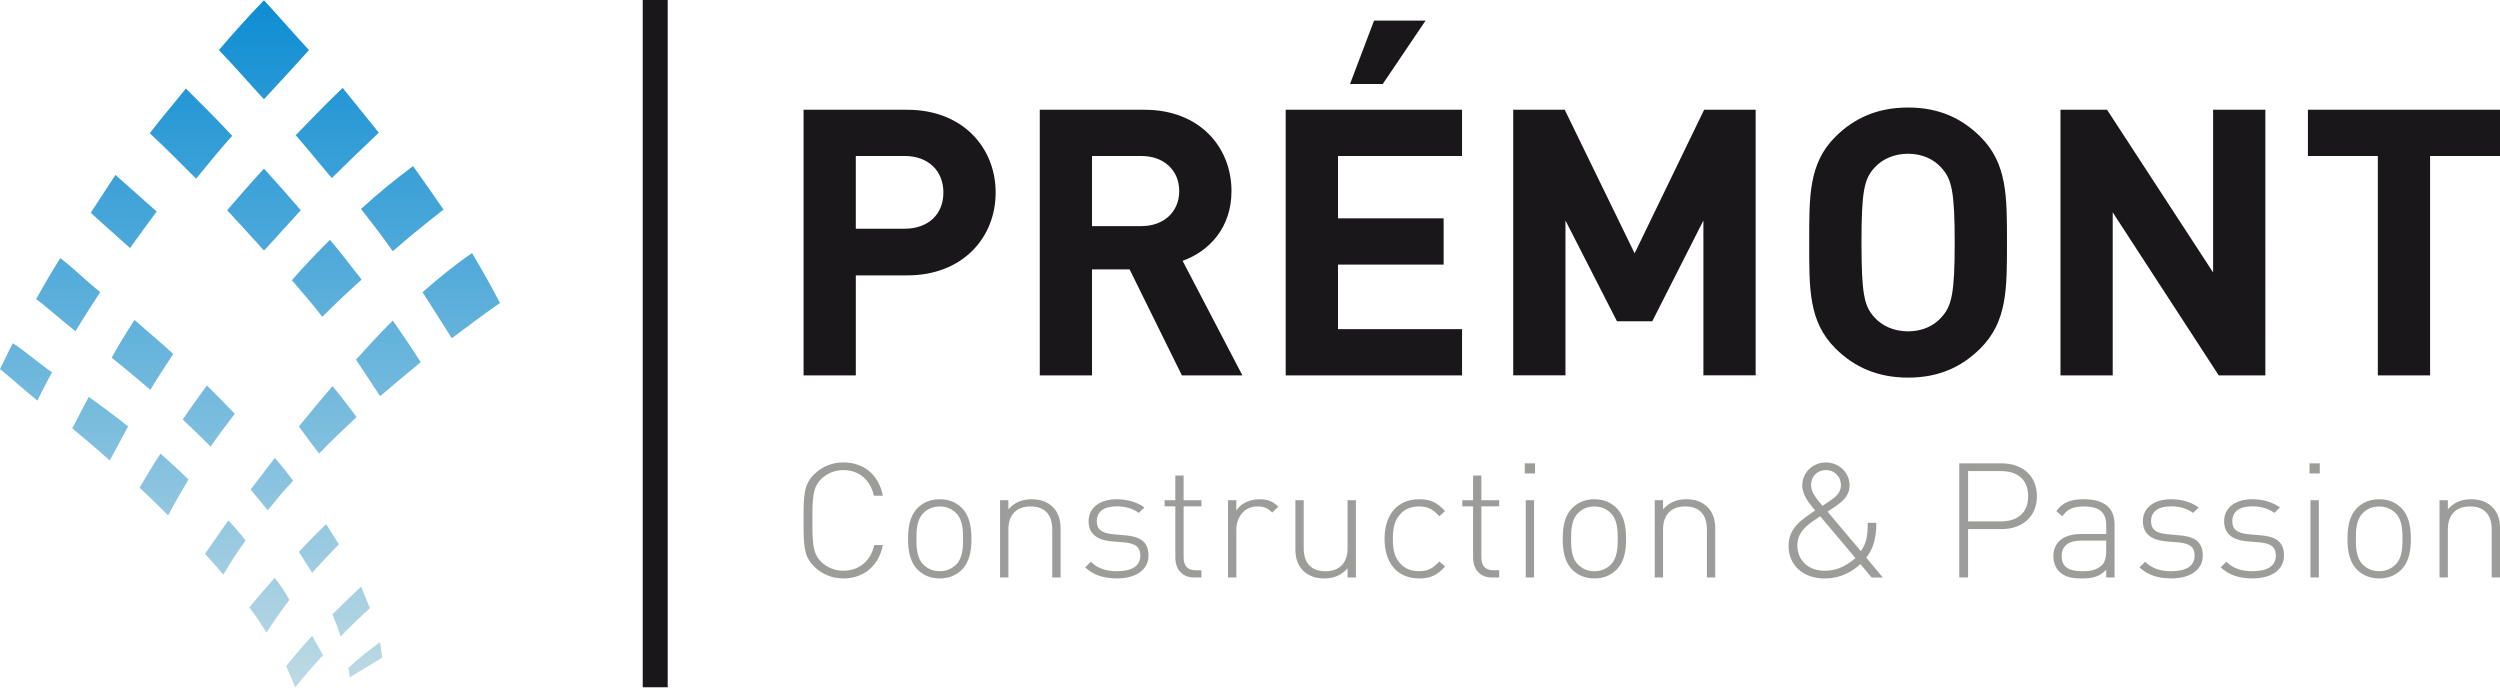 <?xml version="1.0" encoding="UTF-8"?> <svg xmlns="http://www.w3.org/2000/svg" xmlns:xlink="http://www.w3.org/1999/xlink" id="Ebene_2" data-name="Ebene 2" viewBox="0 0 747.33 205.52"><defs><style> .cls-1 { fill: #9c9c9b; } .cls-2 { fill: #1a171b; } .cls-3 { fill: url(#Unbenannter_Verlauf_11); } </style><linearGradient id="Unbenannter_Verlauf_11" data-name="Unbenannter Verlauf 11" x1="74.73" y1="205.52" x2="74.73" y2=".08" gradientUnits="userSpaceOnUse"><stop offset="0" stop-color="#bedae4"></stop><stop offset="1" stop-color="#0e8dd3"></stop></linearGradient></defs><g id="WORTMARKE"><path class="cls-2" d="M271.23,32.81h-31.02v79.4h15.62v-29.89h15.39c16.52,0,26.41-11.26,26.41-24.75s-9.89-24.76-26.41-24.76ZM270.44,68.38h-14.61v-21.75h14.61c7.08,0,11.57,4.46,11.57,10.93s-4.5,10.81-11.57,10.81ZM368.13,57.12c0-13.27-9.67-24.31-25.96-24.31h-31.35v79.4h15.62v-31.67h11.24l15.62,31.67h18.09l-17.87-34.24c7.75-2.79,14.61-9.7,14.61-20.85ZM341.16,67.6h-14.72v-20.97h14.72c6.85,0,11.35,4.35,11.35,10.48s-4.5,10.48-11.35,10.48ZM384.34,112.21h52.71v-13.83h-37.08v-19.29h31.58v-13.83h-31.58v-18.63h37.08v-13.83h-52.71v79.4ZM426.14,6.16h-15.39l-7.19,18.96h9.78l12.81-18.96ZM488.65,75.74l-20.91-42.94h-15.39v79.4h15.62v-46.28l15.39,30.11h10.56l15.28-30.11v46.28h15.62V32.81h-15.4l-20.79,42.94ZM570.39,32.14c-9.1,0-16.07,3.12-21.69,8.7-8.09,8.03-7.87,17.96-7.87,31.67s-.22,23.64,7.87,31.67c5.62,5.58,12.59,8.7,21.69,8.7s15.96-3.12,21.58-8.7c8.09-8.03,7.98-17.96,7.98-31.67s.11-23.64-7.98-31.67c-5.62-5.57-12.47-8.7-21.58-8.7ZM580.39,94.81c-2.25,2.57-5.73,4.24-10,4.24s-7.87-1.67-10.11-4.24c-3.03-3.34-3.82-7.02-3.82-22.3s.79-18.96,3.82-22.31c2.25-2.56,5.84-4.24,10.11-4.24s7.75,1.67,10,4.24c3.03,3.35,3.93,7.03,3.93,22.31s-.9,18.96-3.93,22.3ZM661.56,81.43l-31.69-48.62h-13.93v79.4h15.62v-48.73l31.69,48.73h13.94V32.81h-15.62v48.62ZM689.91,32.81v13.83h20.9v65.57h15.62V46.63h20.9v-13.83h-57.43Z"></path><path class="cls-1" d="M252.11,140.53c4.68,0,8.09,2.92,9.12,7.66h2.68c-1.17-6.13-5.56-9.96-11.8-9.96-3.32,0-6.39,1.25-8.68,3.5-3.17,3.11-3.22,6.13-3.22,13.84s.05,10.73,3.22,13.84c2.29,2.25,5.36,3.5,8.68,3.5,6.14,0,10.63-3.83,11.8-9.96h-2.58c-1.02,4.74-4.53,7.66-9.22,7.66-2.49,0-4.83-.91-6.58-2.63-2.49-2.45-2.68-5.13-2.68-12.41s.19-9.96,2.68-12.41c1.75-1.72,4.09-2.63,6.58-2.63ZM280.92,149.24c-2.63,0-4.83.87-6.54,2.54-2.49,2.45-2.93,5.99-2.93,9.3s.44,6.85,2.93,9.29c1.71,1.67,3.9,2.54,6.54,2.54s4.83-.87,6.54-2.54c2.49-2.45,2.93-5.99,2.93-9.29s-.44-6.85-2.93-9.3c-1.71-1.67-3.85-2.54-6.54-2.54ZM285.8,168.79c-1.32,1.29-2.97,1.96-4.88,1.96s-3.56-.67-4.88-1.96c-1.95-1.92-2.1-5.04-2.1-7.71s.15-5.8,2.1-7.72c1.31-1.29,2.97-1.96,4.88-1.96s3.56.67,4.88,1.96c1.95,1.92,2.1,5.04,2.1,7.72s-.15,5.79-2.1,7.71ZM308.36,149.24c-2.88,0-5.17,1.01-6.92,3.02v-2.73h-2.49v23.09h2.49v-14.33c0-4.4,2.39-6.9,6.63-6.9s6.48,2.45,6.48,6.9v14.33h2.49v-14.75c0-2.73-.83-4.89-2.44-6.42-1.56-1.49-3.66-2.21-6.24-2.21ZM336.44,160.03l-3.8-.34c-3.32-.33-4.78-1.44-4.78-3.88,0-2.87,2.1-4.45,6-4.45,2.58,0,4.78.67,6.58,1.96l1.66-1.63c-2.1-1.53-4.97-2.45-8.24-2.45-5.12,0-8.44,2.54-8.44,6.56,0,3.64,2.34,5.66,7.07,6.04l3.9.33c3.12.34,4.49,1.44,4.49,3.88,0,3.12-2.44,4.7-7.07,4.7-3.32,0-5.9-.96-7.7-2.83l-1.71,1.68c2.39,2.25,5.41,3.3,9.51,3.3,5.8,0,9.41-2.63,9.41-6.85,0-4.5-2.97-5.65-6.87-6.03ZM353.83,142.16h-2.49v7.37h-3.22v1.83h3.22v15.23c0,3.5,1.95,6.04,5.65,6.04h2.15v-2.16h-1.71c-2.49,0-3.61-1.39-3.61-3.83v-15.28h5.32v-1.83h-5.32v-7.37ZM369.58,152.6v-3.07h-2.49v23.09h2.49v-14.23c0-3.69,2.24-7,6.29-7,1.95,0,3.02.43,4.44,1.83l1.81-1.77c-1.71-1.68-3.36-2.21-5.66-2.21-2.78,0-5.51,1.2-6.87,3.35ZM402.83,163.86c0,4.41-2.39,6.9-6.63,6.9s-6.48-2.45-6.48-6.9v-14.33h-2.49v14.76c0,2.73.83,4.88,2.44,6.41,1.56,1.49,3.66,2.21,6.24,2.21,2.87,0,5.17-1.01,6.92-3.02v2.73h2.49v-23.09h-2.49v14.33ZM424.22,151.4c2.49,0,4.05.72,6.05,2.92l1.71-1.53c-2.49-2.73-4.53-3.55-7.75-3.55-6.44,0-10.34,4.51-10.34,11.84s3.9,11.83,10.34,11.83c3.22,0,5.27-.82,7.75-3.55l-1.71-1.53c-2,2.16-3.56,2.92-6.05,2.92-2.68,0-4.83-1-6.24-3.07-1.17-1.67-1.61-3.5-1.61-6.61s.44-4.93,1.61-6.62c1.41-2.06,3.56-3.07,6.24-3.07ZM442.84,142.16h-2.49v7.37h-3.22v1.83h3.22v15.23c0,3.5,1.95,6.04,5.65,6.04h2.15v-2.16h-1.71c-2.49,0-3.61-1.39-3.61-3.83v-15.28h5.32v-1.83h-5.32v-7.37ZM455.8,141.53h3.07v-3.02h-3.07v3.02ZM456.09,172.62h2.49v-23.09h-2.49v23.09ZM476.62,149.24c-2.63,0-4.83.87-6.54,2.54-2.49,2.45-2.93,5.99-2.93,9.3s.44,6.85,2.93,9.29c1.71,1.67,3.9,2.54,6.54,2.54s4.83-.87,6.54-2.54c2.49-2.45,2.93-5.99,2.93-9.29s-.44-6.85-2.93-9.3c-1.71-1.67-3.85-2.54-6.54-2.54ZM481.5,168.79c-1.31,1.29-2.97,1.96-4.88,1.96s-3.56-.67-4.88-1.96c-1.95-1.92-2.1-5.04-2.1-7.71s.15-5.8,2.1-7.72c1.31-1.29,2.97-1.96,4.88-1.96s3.56.67,4.88,1.96c1.95,1.92,2.1,5.04,2.1,7.72s-.15,5.79-2.1,7.71ZM504.06,149.24c-2.88,0-5.17,1.01-6.92,3.02v-2.73h-2.49v23.09h2.49v-14.33c0-4.4,2.39-6.9,6.63-6.9s6.48,2.45,6.48,6.9v14.33h2.49v-14.75c0-2.73-.83-4.89-2.44-6.42-1.56-1.49-3.66-2.21-6.24-2.21ZM560.9,156.29h-2.58c0,4.31-.49,6.18-2.05,8.48l-9.95-11.83c.78-.48,2.58-1.72,2.58-1.72,2.19-1.49,4-3.31,4-6.13,0-3.84-3.17-6.85-7.07-6.85s-7.07,2.97-7.07,6.8c0,2.97,2.05,5.41,3.85,7.57-4.05,2.73-7.95,5.17-7.95,10.59,0,5.79,4.39,9.72,10.78,9.72,5.71,0,9.36-3.02,10.68-4.31l3.37,4.03h3.36l-4.97-5.94c2.19-2.68,3.02-6.13,3.02-10.4ZM541.39,144.93c0-2.54,1.9-4.41,4.44-4.41s4.49,1.91,4.49,4.55c0,2.25-1.71,3.59-3.51,4.79-.05.04-.49.38-1.22.82l-.78.53c-2.73-3.17-3.41-4.55-3.41-6.28ZM545.39,170.61c-4.83,0-8.1-3.12-8.1-7.57s3.56-6.51,6.83-8.72l10.53,12.5c-3.51,3.07-6.48,3.79-9.26,3.79ZM598.42,138.51h-12.73v34.11h2.63v-14.46h10.09c6,0,10.49-3.6,10.49-9.83s-4.49-9.82-10.49-9.82ZM598.13,155.86h-9.8v-15.04h9.8c4.82,0,8.14,2.39,8.14,7.52s-3.32,7.52-8.14,7.52ZM622.99,149.24c-3.86,0-6.29.82-8.29,3.55l1.8,1.53c1.51-2.11,3.17-2.92,6.49-2.92,4.82,0,6.63,1.96,6.63,5.66v2.58h-7.61c-5.12,0-8.19,2.45-8.19,6.66,0,1.73.58,3.4,1.71,4.51,1.51,1.53,3.41,2.11,6.92,2.11,3.32,0,5.17-.62,7.17-2.59v2.3h2.49v-15.81c0-4.84-2.87-7.57-9.12-7.57ZM629.62,164.57c0,2.11-.44,3.59-1.32,4.41-1.71,1.58-3.7,1.77-5.85,1.77-4.29,0-6.15-1.44-6.15-4.5s2-4.65,6-4.65h7.31v2.97ZM651.6,160.03l-3.8-.34c-3.32-.33-4.78-1.44-4.78-3.88,0-2.87,2.1-4.45,6-4.45,2.58,0,4.78.67,6.58,1.96l1.66-1.63c-2.1-1.53-4.97-2.45-8.24-2.45-5.12,0-8.44,2.54-8.44,6.56,0,3.64,2.34,5.66,7.07,6.04l3.9.33c3.12.34,4.49,1.44,4.49,3.88,0,3.12-2.44,4.7-7.07,4.7-3.32,0-5.9-.96-7.7-2.83l-1.71,1.68c2.39,2.25,5.41,3.3,9.51,3.3,5.8,0,9.41-2.63,9.41-6.85,0-4.5-2.97-5.65-6.87-6.03ZM675.88,160.03l-3.8-.34c-3.32-.33-4.78-1.44-4.78-3.88,0-2.87,2.1-4.45,6-4.45,2.58,0,4.78.67,6.58,1.96l1.66-1.63c-2.1-1.53-4.97-2.45-8.24-2.45-5.12,0-8.44,2.54-8.44,6.56,0,3.64,2.34,5.66,7.07,6.04l3.9.33c3.12.34,4.49,1.44,4.49,3.88,0,3.12-2.44,4.7-7.07,4.7-3.32,0-5.9-.96-7.7-2.83l-1.71,1.68c2.39,2.25,5.41,3.3,9.51,3.3,5.8,0,9.41-2.63,9.41-6.85,0-4.5-2.97-5.65-6.87-6.03ZM690.68,172.62h2.49v-23.09h-2.49v23.09ZM690.39,141.53h3.07v-3.02h-3.07v3.02ZM711.21,149.24c-2.63,0-4.83.87-6.54,2.54-2.49,2.45-2.93,5.99-2.93,9.3s.44,6.85,2.93,9.29c1.71,1.67,3.9,2.54,6.54,2.54s4.83-.87,6.54-2.54c2.49-2.45,2.93-5.99,2.93-9.29s-.44-6.85-2.93-9.3c-1.71-1.67-3.85-2.54-6.54-2.54ZM716.09,168.79c-1.32,1.29-2.97,1.96-4.88,1.96s-3.56-.67-4.88-1.96c-1.95-1.92-2.1-5.04-2.1-7.71s.15-5.8,2.1-7.72c1.31-1.29,2.97-1.96,4.88-1.96s3.56.67,4.88,1.96c1.95,1.92,2.1,5.04,2.1,7.72s-.15,5.79-2.1,7.71ZM744.9,151.45c-1.56-1.49-3.66-2.21-6.24-2.21-2.88,0-5.17,1.01-6.92,3.02v-2.73h-2.49v23.09h2.49v-14.33c0-4.4,2.39-6.9,6.63-6.9s6.48,2.45,6.48,6.9v14.33h2.49v-14.75c0-2.73-.83-4.89-2.44-6.42Z"></path><rect class="cls-2" x="192.13" width="7.47" height="205.44"></rect><path class="cls-3" d="M141.12,75.66c-4.74,3.2-9.67,7.16-14.8,11.69,3.03,4.71,5.88,9.24,8.73,13.76,4.55-3.39,9.29-6.97,14.42-10.55-2.47-4.71-5.31-9.8-8.35-14.89ZM117.41,75.09c7.59-6.6,13.28-10.93,15.17-12.44-2.85-4.15-5.88-8.48-9.1-13.01-5.31,3.96-10.62,8.29-15.55,12.82,3.22,4.15,6.45,8.29,9.48,12.63ZM0,110.34c1.71,1.32,8.16,6.97,11.19,9.42,1.33-2.83,2.85-5.65,4.36-8.48-2.66-1.7-9.1-7.16-11.76-8.67-1.33,2.64-2.47,5.09-3.79,7.73ZM29.97,87.34c-2.66-2.07-9.1-8.1-11.95-10.18-2.47,3.96-4.93,8.1-7.21,12.25,1.71,1.13,8.35,6.97,11.76,9.61,2.47-4.15,4.93-7.92,7.4-11.69ZM46.85,63.22c-2.66-2.26-9.48-8.48-12.33-10.93l-7.4,11.31s6.83,6.22,11.76,10.55c2.66-3.77,5.31-7.35,7.97-10.93ZM41.73,145.77c2.85,2.64,5.69,5.47,8.54,8.29,1.9-3.58,3.98-7.16,6.07-10.74-2.66-2.64-5.5-5.09-8.35-7.73-2.28,3.39-4.36,6.97-6.26,10.18ZM99.39,115.42c-3.41,3.96-6.64,7.92-10.05,12.06,2.09,2.83,3.98,5.47,6.07,8.1,3.41-3.58,7.21-7.16,11.19-10.93-2.28-3.02-4.55-6.03-7.21-9.24ZM106.41,107.51c2.47,3.77,4.93,7.35,7.21,10.93,3.79-3.2,7.78-6.6,12.14-10.18-2.47-3.96-5.31-8.1-8.35-12.44-3.79,3.77-7.4,7.73-11,11.69ZM21.62,128.05c3.41,2.83,7.21,6.03,11.19,9.61,1.9-3.39,3.6-6.79,5.5-10.18-3.79-3.02-7.59-5.84-11.76-8.86-1.71,3.2-3.41,6.41-4.93,9.42ZM98.63,71.7c-3.98,3.96-7.78,7.92-11.38,12.06,2.85,3.39,6.07,6.97,9.1,10.93,3.98-3.96,7.97-7.73,11.76-11.12-3.03-3.77-6.07-7.92-9.48-11.87ZM54.63,125.41c2.85,2.64,5.5,5.28,8.35,8.1,2.28-3.39,4.74-6.6,7.21-9.8-2.66-2.83-5.5-5.65-8.35-8.48-2.47,3.39-4.93,6.79-7.21,10.18ZM87.63,143.7c-1.71-2.26-3.41-4.52-5.5-6.79-2.47,3.2-4.93,6.41-7.21,9.42,1.71,2.07,3.41,4.15,5.12,6.22,2.28-2.83,4.74-5.84,7.59-8.86ZM85.54,199.11c.95,2.07,1.9,4.34,2.66,6.41,2.47-3.02,5.12-6.22,8.35-9.61-.95-1.88-2.09-3.77-3.22-5.84-2.85,3.02-5.5,6.22-7.78,9.05ZM61.27,165.56c1.9,2.07,3.79,4.15,5.5,6.22,1.9-3.2,3.98-6.6,6.64-10.18-1.52-2.07-3.22-3.96-5.12-6.03-2.47,3.39-4.74,6.79-7.02,9.99ZM89.34,164.99c1.33,2.07,2.66,4.15,3.98,6.22,2.47-2.64,4.93-5.47,7.97-8.48-1.14-1.88-2.47-3.96-3.79-6.03-3.03,2.83-5.69,5.65-8.16,8.29ZM82.13,172.72c-2.66,3.02-5.31,6.03-7.59,8.86,1.9,2.45,3.6,5.09,5.12,7.54,1.9-3.02,4.17-6.22,6.83-9.8-1.14-2.26-2.66-4.33-4.36-6.6ZM110.58,181.77c-.76-1.88-1.71-4.15-2.66-6.41-3.03,2.83-5.88,5.65-8.54,8.29.95,2.26,1.71,4.34,2.47,6.6,2.66-2.83,5.69-5.65,8.73-8.48ZM104.13,199.67c.19.94.38,1.88.38,2.83,3.03-1.88,6.26-3.77,9.67-5.84,0-.75-.19-2.26-.57-4.71-3.41,2.45-6.64,5.09-9.48,7.73ZM33.38,106.94c3.6,2.83,7.4,6.03,11.57,9.61,2.09-3.58,4.55-7.16,6.83-10.74-3.6-3.39-7.59-6.6-11.57-10.18-2.47,3.77-4.74,7.54-6.83,11.31ZM92.37,14.97c-4.55-4.9-9.1-10.18-13.47-14.89-4.74,4.9-9.29,9.99-13.47,14.89,4.74,4.9,9.1,9.99,13.47,14.7,4.36-4.71,8.91-9.61,13.47-14.7ZM58.61,53.42c3.6-4.33,7.02-8.67,10.81-12.82-4.55-4.9-9.1-9.42-13.85-14.14-3.6,4.52-7.4,8.86-10.81,13.38,4.93,4.52,9.48,9.24,13.85,13.57ZM99.2,53.23c4.36-4.34,9.1-8.86,14.04-13.57-3.6-4.52-7.21-8.86-10.81-13.38-4.93,4.71-9.48,9.42-14.04,14.14,3.98,4.52,7.4,8.86,10.81,12.82ZM89.91,62.84c-3.6-4.15-7.21-8.29-11-12.44-3.98,4.33-7.59,8.48-11,12.44,4.17,4.52,7.78,8.48,11,12.06,3.22-3.39,6.83-7.54,11-12.06Z"></path></g></svg> 